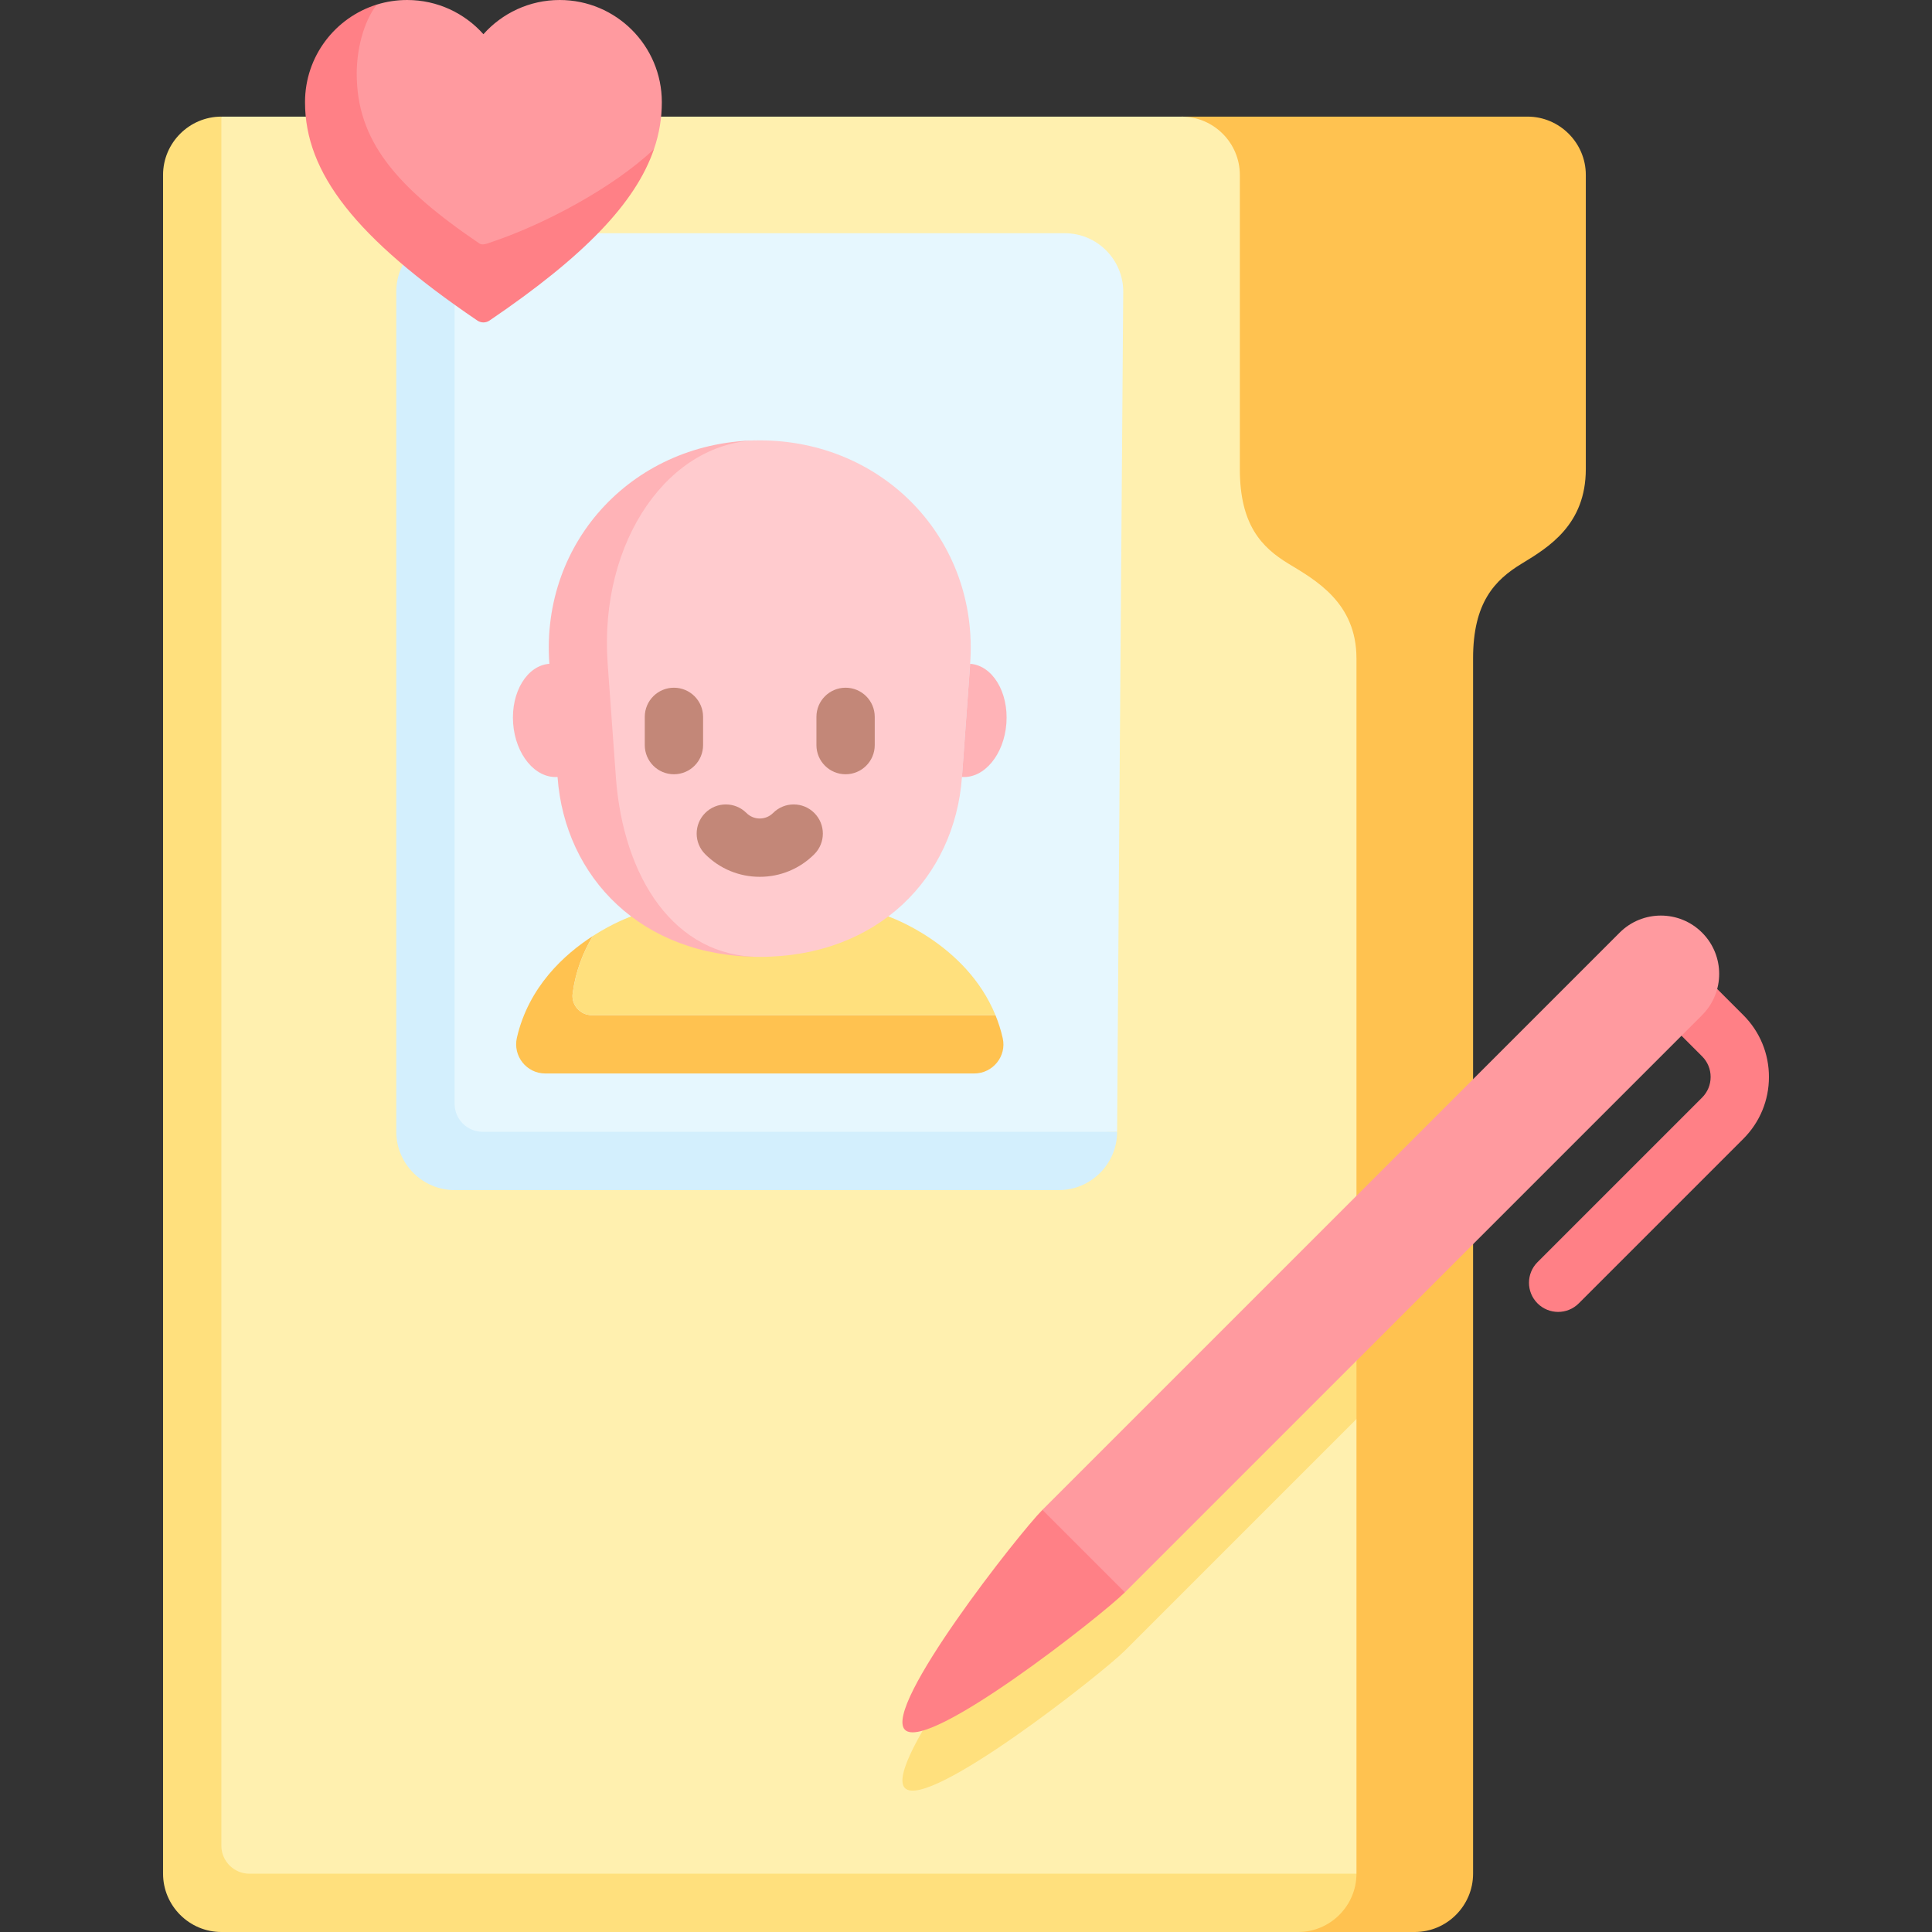<svg id="Capa_1" enable-background="new 0 0 497 497" height="512" viewBox="0 0 497 497" width="512" xmlns="http://www.w3.org/2000/svg"><rect x="0" y="0" width="497" height="497" fill="#333333" stroke="none"/><g><path d="m333.945 497h30.002c8.249-.001 14.998-6.751 14.998-15 0 0 0-283.998 0-312.652 0-14.327 5.563-20.136 12.499-24.348s16.501-10.021 16.501-24.348c0-19.534 0-68.645 0-75.652 0-8.25-6.75-15-15-15h-89z" fill="#ffc250"/><path d="m348.945 482c0 8.25-6.75 15-15 15h-277c-8.25 0-15-6.75-15-15v-437c0-8.25 6.75-15 15-15z" fill="#ffe07d"/><path d="m318.945 45v75.652c0 14.327 5.563 20.135 12.499 24.348s17.501 10.021 17.501 24.348v180.7l-2.943 8.577 2.943 6.423v116.952h-284.805c-3.957 0-7.195-3.238-7.195-7.195v-444.805h247c8.25 0 15 6.75 15 15z" fill="#fff0af"/><path d="m288.945 75s-1.569 209.142-1.569 216.149l-168.236 5c-3.957 0-7.195-3.238-7.195-7.195l5-228.954h157c8.25 0 15 6.75 15 15z" fill="#e6f7fe"/><path d="m116.945 283.954v-223.954c-8.25 0-15 6.75-15 15v216.149c0 8.25 6.75 15 15 15h155.431c8.25 0 15-6.75 15-15h-163.236c-3.958 0-7.195-3.238-7.195-7.195z" fill="#d3effd"/><path d="m152.244 261.149c-2.985 0-5.33-2.62-4.934-5.578.767-5.729 2.687-10.629 5.204-14.791-7.307 4.706-16.501 13.015-19.541 26.15-1.09 4.711 2.471 9.219 7.306 9.219h110.33c4.788 0 8.399-4.439 7.332-9.106-.477-2.084-1.108-4.047-1.862-5.894z" fill="#ffc250"/><path d="m152.244 261.149h103.834c-7.575-18.562-27.563-25.393-27.563-25.393h-66.141s-4.405 1.509-9.86 5.023c-2.512 4.156-4.43 9.046-5.2 14.764-.4 2.968 1.935 5.606 4.93 5.606z" fill="#ffe07d"/><path d="m195.445 113.286c-27.734 0-46.427 25.63-44.124 57.476.805 11.132 2.105 29.106 2.105 29.106 1.875 25.921 16.829 46.281 42.019 46.281 30.341 0 50.142-20.361 52.018-46.281l2.107-29.106c2.305-31.846-22.196-57.476-54.125-57.476z" fill="#ffcbce"/><path d="m195.445 246.149c-30.341 0-50.145-20.36-52.019-46.281-5.73.414-10.846-5.765-11.427-13.803-.581-8.037 3.592-14.889 9.322-15.303-2.303-31.846 22.195-57.476 54.124-57.476-23.081 0-41.427 25.63-39.124 57.476.805 11.132 2.105 29.106 2.105 29.106 1.874 25.921 15.086 46.281 37.019 46.281zm54.125-75.387-2.107 29.106c5.729.415 10.846-5.765 11.428-13.802.581-8.038-3.592-14.889-9.321-15.304z" fill="#ffb3b7"/><path d="m143.978 0c-7.801 0-14.807 3.401-19.619 8.799-4.813-5.398-11.818-8.799-19.62-8.799-2.722 0-5.347.414-7.815 1.182-9.423 5.269-11.156 11.692-11.156 17.756 0 23.124 15.947 39.036 37.52 53.676.646.439 1.497.21 2.143 0 14.523-4.713 34.046-18.939 42.805-34.26 1.363-3.995 2.019-7.998 2.019-12.078-.001-14.512-11.765-26.276-26.277-26.276z" fill="#ff9a9f"/><path d="m123.287 62.614c-21.573-14.64-31.52-26.49-31.52-43.676 0-6.064 1.638-13.133 5.156-17.756-10.694 3.327-18.46 13.304-18.46 25.094 0 18.227 12.998 34.919 44.339 56.188.939.637 2.175.637 3.114 0 24.326-16.508 37.595-30.259 42.319-44.111-10.246 9.736-28.282 19.547-42.805 24.26-.646.21-1.497.439-2.143.001z" fill="#ff8086"/><path d="m232.798 459.982c5.858 5.858 50.711-29.498 56.569-35.355l59.578-59.578v-15l-80.792 53.365c-5.858 5.857-41.213 50.71-35.355 56.568z" fill="#ffe07d"/><g><path d="m195.445 225.558c-5.3 0-10.284-2.065-14.034-5.816-2.929-2.929-2.929-7.678.001-10.607 2.929-2.928 7.678-2.928 10.606 0 .917.917 2.134 1.422 3.427 1.422s2.51-.505 3.427-1.422c2.93-2.929 7.679-2.929 10.606 0 2.93 2.929 2.93 7.678.001 10.607-3.75 3.75-8.735 5.816-14.034 5.816z" fill="#c38778"/></g><g><path d="m173.365 199.175c-4.143 0-7.5-3.358-7.5-7.5v-7.264c0-4.142 3.357-7.5 7.5-7.5s7.5 3.358 7.5 7.5v7.264c0 4.142-3.357 7.5-7.5 7.5z" fill="#c38778"/></g><g><path d="m217.524 199.175c-4.143 0-7.5-3.358-7.5-7.5v-7.264c0-4.142 3.357-7.5 7.5-7.5s7.5 3.358 7.5 7.5v7.264c0 4.142-3.358 7.5-7.5 7.5z" fill="#c38778"/></g><g><path d="m400.827 337.485c-1.92 0-3.839-.732-5.304-2.197-2.929-2.929-2.929-7.678.001-10.606l42.334-42.334c1.417-1.417 2.197-3.301 2.197-5.304s-.78-3.886-2.196-5.303l-10.607-10.607c-2.929-2.929-2.929-7.678.001-10.606 2.928-2.93 7.677-2.929 10.606 0l10.606 10.607c4.249 4.25 6.59 9.9 6.59 15.91s-2.341 11.66-6.591 15.91l-42.335 42.335c-1.463 1.463-3.383 2.195-5.302 2.195z" fill="#ff8086"/></g><path d="m437.859 239.921c-5.858-5.858-15.355-5.858-21.213 0-3.019 3.019-145.474 145.473-148.492 148.492l5.293 15.293 15.921 5.921 148.492-148.492c5.857-5.859 5.857-15.356-.001-21.214z" fill="#ff9a9f"/><path d="m232.798 444.982c5.858 5.858 50.711-29.498 56.569-35.355l-21.213-21.213c-5.859 5.857-41.214 50.71-35.356 56.568z" fill="#ff8086"/></g></svg>